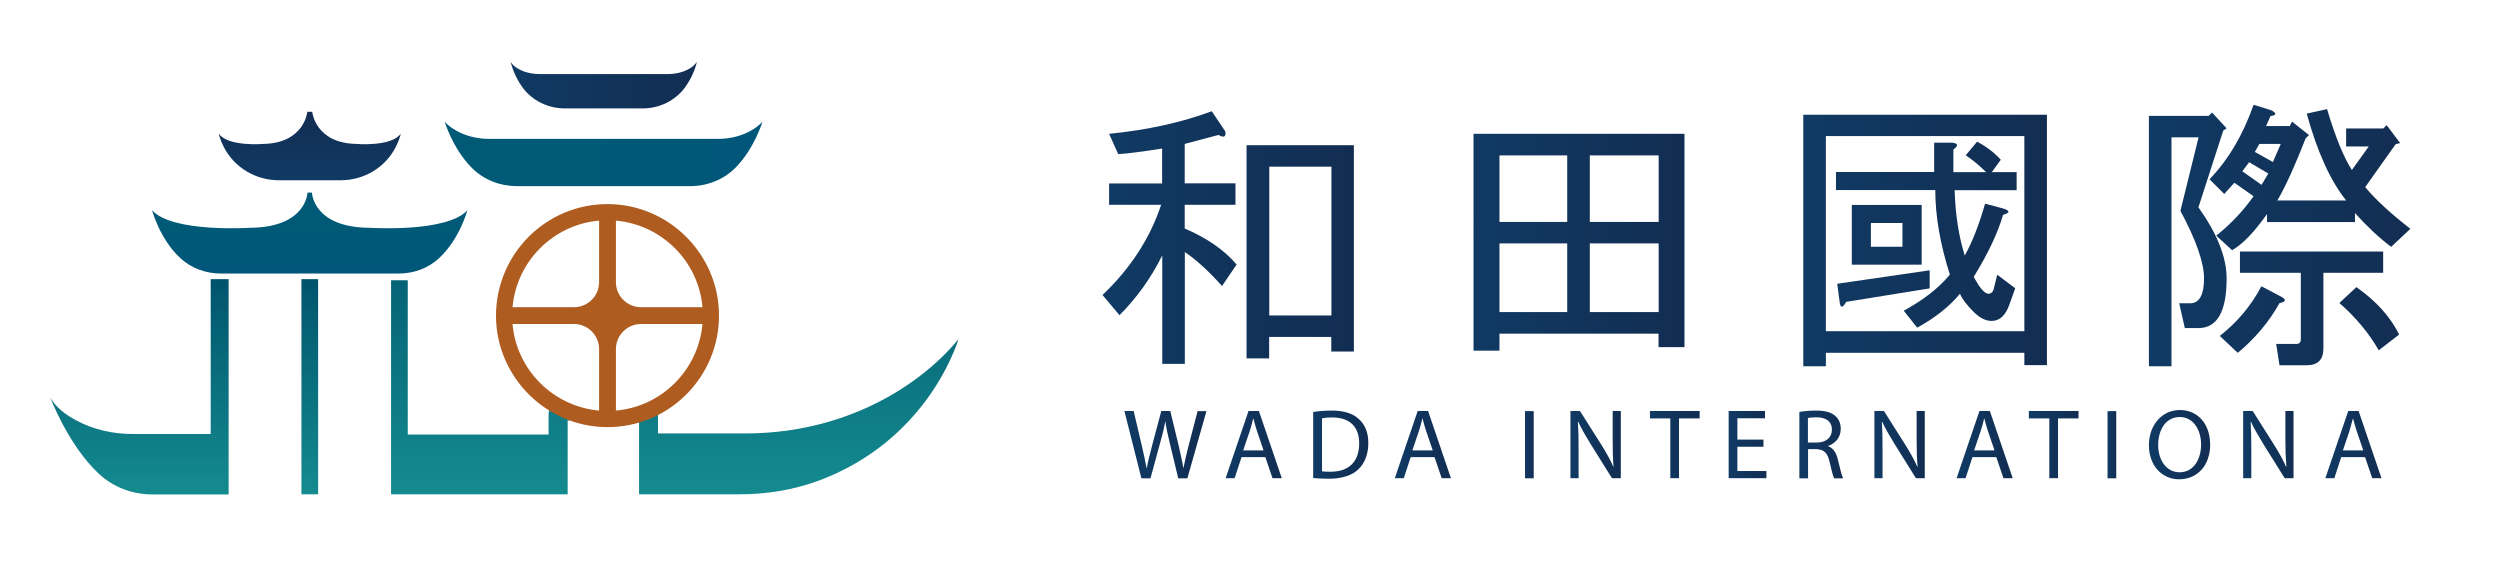 <?xml version="1.0" encoding="UTF-8"?>
<svg id="_h_1" data-name="ϼh 1" xmlns="http://www.w3.org/2000/svg" xmlns:xlink="http://www.w3.org/1999/xlink" viewBox="0 0 178.23 40.5">
  <defs>
    <style>
      .cls-1 {
        fill: url(#GradientFill_3-9);
      }

      .cls-2 {
        fill: url(#GradientFill_2-2);
      }

      .cls-2, .cls-3, .cls-4, .cls-5, .cls-6, .cls-7, .cls-8, .cls-9, .cls-10, .cls-11, .cls-12, .cls-13, .cls-14, .cls-15, .cls-16, .cls-17, .cls-18, .cls-19, .cls-20, .cls-21, .cls-22, .cls-23, .cls-24, .cls-25, .cls-26, .cls-27, .cls-28 {
        fill-rule: evenodd;
      }

      .cls-3 {
        fill: url(#GradientFill_2-4);
      }

      .cls-4 {
        fill: url(#GradientFill_2-3);
      }

      .cls-5 {
        fill: url(#GradientFill_3-4);
      }

      .cls-6 {
        fill: url(#GradientFill_3-7);
      }

      .cls-7 {
        fill: url(#GradientFill_3-5);
      }

      .cls-8 {
        fill: url(#GradientFill_3-6);
      }

      .cls-9 {
        fill: url(#GradientFill_3-2);
      }

      .cls-10 {
        fill: url(#GradientFill_3-3);
      }

      .cls-11 {
        fill: url(#GradientFill_3-8);
      }

      .cls-12 {
        fill: url(#GradientFill_4-2);
      }

      .cls-29 {
        fill: url(#GradientFill_3-17);
      }

      .cls-13 {
        fill: url(#GradientFill_3-19);
      }

      .cls-14 {
        fill: url(#GradientFill_3-18);
      }

      .cls-15 {
        fill: url(#GradientFill_3-10);
      }

      .cls-16 {
        fill: url(#GradientFill_3-11);
      }

      .cls-17 {
        fill: url(#GradientFill_3-15);
      }

      .cls-18 {
        fill: url(#GradientFill_3-14);
      }

      .cls-19 {
        fill: url(#GradientFill_3-13);
      }

      .cls-20 {
        fill: url(#GradientFill_3-12);
      }

      .cls-21 {
        fill: url(#GradientFill_3-21);
      }

      .cls-22 {
        fill: url(#GradientFill_3-20);
      }

      .cls-23 {
        fill: url(#GradientFill_3-22);
      }

      .cls-24 {
        fill: url(#GradientFill_3-16);
      }

      .cls-25 {
        fill: #af5c21;
      }

      .cls-26 {
        fill: url(#GradientFill_2);
      }

      .cls-27 {
        fill: url(#GradientFill_3);
      }

      .cls-28 {
        fill: url(#GradientFill_4);
      }
    </style>
    <linearGradient id="GradientFill_3" data-name="GradientFill 3" x1="78.59" y1="16.94" x2="96.52" y2="16.94" gradientUnits="userSpaceOnUse">
      <stop offset="0" stop-color="#103a64"/>
      <stop offset="1" stop-color="#122d52"/>
    </linearGradient>
    <linearGradient id="GradientFill_3-2" data-name="GradientFill 3" x1="105.06" y1="17.26" x2="120.1" y2="17.26" xlink:href="#GradientFill_3"/>
    <linearGradient id="GradientFill_3-3" data-name="GradientFill 3" x1="128.56" y1="17.14" x2="145.93" y2="17.14" xlink:href="#GradientFill_3"/>
    <linearGradient id="GradientFill_3-4" data-name="GradientFill 3" x1="153.18" y1="16.78" x2="171.84" y2="16.78" xlink:href="#GradientFill_3"/>
    <linearGradient id="GradientFill_3-5" data-name="GradientFill 3" x1="80.16" y1="31.7" x2="86.01" y2="31.7" xlink:href="#GradientFill_3"/>
    <linearGradient id="GradientFill_3-6" data-name="GradientFill 3" x1="87.38" y1="31.7" x2="91.38" y2="31.7" xlink:href="#GradientFill_3"/>
    <linearGradient id="GradientFill_3-7" data-name="GradientFill 3" x1="93.62" y1="31.7" x2="97.55" y2="31.7" xlink:href="#GradientFill_3"/>
    <linearGradient id="GradientFill_3-8" data-name="GradientFill 3" x1="99.43" y1="31.7" x2="103.44" y2="31.7" xlink:href="#GradientFill_3"/>
    <linearGradient id="GradientFill_3-9" data-name="GradientFill 3" x1="108.72" y1="31.7" x2="109.34" y2="31.7" xlink:href="#GradientFill_3"/>
    <linearGradient id="GradientFill_3-10" data-name="GradientFill 3" x1="111.96" y1="31.7" x2="115.56" y2="31.7" xlink:href="#GradientFill_3"/>
    <linearGradient id="GradientFill_3-11" data-name="GradientFill 3" x1="117.63" y1="31.7" x2="121.17" y2="31.7" xlink:href="#GradientFill_3"/>
    <linearGradient id="GradientFill_3-12" data-name="GradientFill 3" x1="123.24" y1="31.7" x2="125.93" y2="31.7" xlink:href="#GradientFill_3"/>
    <linearGradient id="GradientFill_3-13" data-name="GradientFill 3" x1="128.27" y1="31.68" x2="131.39" y2="31.68" xlink:href="#GradientFill_3"/>
    <linearGradient id="GradientFill_3-14" data-name="GradientFill 3" x1="133.63" y1="31.7" x2="137.23" y2="31.7" xlink:href="#GradientFill_3"/>
    <linearGradient id="GradientFill_3-15" data-name="GradientFill 3" x1="139.49" y1="31.7" x2="143.49" y2="31.7" xlink:href="#GradientFill_3"/>
    <linearGradient id="GradientFill_3-16" data-name="GradientFill 3" x1="144.64" y1="31.7" x2="148.18" y2="31.7" xlink:href="#GradientFill_3"/>
    <linearGradient id="GradientFill_3-17" data-name="GradientFill 3" x1="150.25" y1="31.7" x2="150.87" y2="31.7" xlink:href="#GradientFill_3"/>
    <linearGradient id="GradientFill_3-18" data-name="GradientFill 3" x1="153.21" y1="31.7" x2="157.58" y2="31.7" xlink:href="#GradientFill_3"/>
    <linearGradient id="GradientFill_3-19" data-name="GradientFill 3" x1="159.92" y1="31.7" x2="163.52" y2="31.7" xlink:href="#GradientFill_3"/>
    <linearGradient id="GradientFill_3-20" data-name="GradientFill 3" x1="165.77" y1="31.7" x2="169.78" y2="31.7" xlink:href="#GradientFill_3"/>
    <linearGradient id="GradientFill_3-21" data-name="GradientFill 3" x1="22.09" y1="12.86" x2="22.09" y2="7.97" xlink:href="#GradientFill_3"/>
    <linearGradient id="GradientFill_4" data-name="GradientFill 4" x1="22.09" y1="13.74" x2="22.09" y2="19.5" gradientUnits="userSpaceOnUse">
      <stop offset="0" stop-color="#005a75"/>
      <stop offset="1" stop-color="#00577a"/>
    </linearGradient>
    <linearGradient id="GradientFill_2" data-name="GradientFill 2" x1="9.94" y1="19.9" x2="9.94" y2="35.24" gradientUnits="userSpaceOnUse">
      <stop offset="0" stop-color="#00546d"/>
      <stop offset="1" stop-color="#148b8f"/>
    </linearGradient>
    <linearGradient id="GradientFill_2-2" data-name="GradientFill 2" x1="22.09" y1="19.9" x2="22.09" y2="35.24" xlink:href="#GradientFill_2"/>
    <linearGradient id="GradientFill_3-22" data-name="GradientFill 3" x1="36.4" y1="6.08" x2="49.67" y2="6.08" xlink:href="#GradientFill_3"/>
    <linearGradient id="GradientFill_4-2" data-name="GradientFill 4" x1="31.71" y1="10.97" x2="54.37" y2="10.97" xlink:href="#GradientFill_4"/>
    <linearGradient id="GradientFill_2-3" data-name="GradientFill 2" x1="34.26" y1="14.46" x2="34.26" y2="35.24" xlink:href="#GradientFill_2"/>
    <linearGradient id="GradientFill_2-4" data-name="GradientFill 2" x1="56.85" y1="14.46" x2="56.85" y2="35.24" xlink:href="#GradientFill_2"/>
  </defs>
  <g>
    <path class="cls-27" d="M90.49,22.49h4.43V11.88h-4.43v10.61h0Zm-1.61-12.14h7.64v14.71h-1.61v-1.04h-4.43v1.53h-1.61V10.35h0Zm-9.81,4.26v-1.53h3.78v-2.49c-1.34,.21-2.39,.35-3.13,.4l-.65-1.45c2.73-.27,5.17-.81,7.32-1.61l.97,1.45c.05,.38-.11,.46-.49,.24l-2.41,.64v2.81h3.62v1.53h-3.62v1.69c1.61,.69,2.84,1.55,3.7,2.57l-1.04,1.53c-.96-1.08-1.85-1.88-2.65-2.42v7.97h-1.61v-7.73c-.8,1.61-1.82,3.03-3.05,4.26l-1.21-1.44c1.98-1.88,3.38-4.02,4.18-6.43h-3.7Z"/>
    <path class="cls-9" d="M118.25,17.35h-4.91v4.9h4.91v-4.9h0Zm-4.91-1.53h4.91v-4.74h-4.91v4.74h0Zm-1.61,1.53h-4.83v4.9h4.83v-4.9h0Zm0-6.27h-4.83v4.74h4.83v-4.74h0Zm8.36,13.67h-1.85v-.96h-11.34v1.21h-1.85V9.54h15.04v15.2Z"/>
    <path class="cls-10" d="M135.63,15.9h-2.25v1.69h2.25v-1.69h0Zm1.37,2.97h-4.98v-4.26h4.98v4.26h0Zm.57,.4v1.29l-5.95,.96c-.27,.48-.43,.46-.48-.08l-.16-1.21,6.59-.96h0Zm4.82,.32l1.28,.96-.4,1.12c-.27,.8-.7,1.21-1.28,1.21-.43,0-.86-.22-1.29-.65-.48-.48-.81-.91-.97-1.29-.75,.91-1.77,1.72-3.05,2.42l-.96-1.21c1.39-.75,2.49-1.61,3.29-2.57-.7-2.2-1.04-4.21-1.04-6.03h-7.08v-1.29h7v-2.09h1.29c.43,.06,.45,.22,.08,.49v1.61h2.33c-.48-.48-.97-.88-1.45-1.2l.81-.97c.7,.37,1.26,.81,1.69,1.29l-.64,.88h1.77v1.29h-4.42c.05,1.72,.29,3.27,.72,4.66,.54-.96,1.02-2.2,1.45-3.7l1.2,.32c.59,.16,.62,.32,.08,.48-.37,1.29-1.07,2.76-2.09,4.42,.27,.48,.48,.81,.64,.96,.16,.16,.29,.24,.4,.24,.21,0,.35-.13,.4-.4l.24-.96h0Zm-12.22,4.02V9.7h14.15v13.91h-14.15Zm-1.61,2.5V8.18h17.37V26.03h-1.61v-.88h-14.15v.96h-1.61Z"/>
    <path class="cls-5" d="M169.59,24.98c-.7-1.23-1.64-2.35-2.81-3.38l1.21-1.13c1.39,.97,2.41,2.09,3.05,3.38l-1.45,1.12h0Zm-8.52-14.71l-.32,.56,1.29,.72,.56-1.29h-1.53Zm-.73,1.29l1.37,.81-.48,.81-1.37-.97,.48-.64h0Zm1.93,12.95l.24,1.53h1.93c.81,0,1.2-.4,1.2-1.2v-5.39h4.26v-1.52h-10.21v1.52h4.34v4.75c0,.21-.11,.32-.32,.32h-1.45Zm-2.73,.65l-1.29-1.21c1.23-.96,2.23-2.14,2.97-3.54l1.37,.72c.43,.22,.4,.38-.08,.48-.75,1.34-1.74,2.52-2.97,3.54h0Zm9.33-14.72h-1.61v-1.28h2.65l.24-.24,.96,1.28-.32,.08-2.17,3.06c.7,.85,1.77,1.85,3.22,2.97l-1.37,1.29c-.86-.65-1.72-1.45-2.58-2.41v.64h-6.27v-.57c-.91,1.29-1.74,2.15-2.49,2.58l-1.13-1.04c1.02-.81,1.9-1.74,2.66-2.81l-1.37-.96-.72,.8-1.05-1.05c1.34-1.39,2.39-3.16,3.14-5.31l1.29,.4c.37,.22,.35,.35-.08,.4l-.32,.72h1.69l.16-.32,1.21,.96-.24,.24c-.75,1.93-1.42,3.4-2.01,4.42h4.9c-1.12-1.4-2.06-3.46-2.81-6.19l1.45-.32c.59,1.98,1.18,3.43,1.77,4.34l1.21-1.69h0Zm-13.43,4.58c1.12,2.09,1.69,3.7,1.69,4.83s-.32,1.77-.97,1.77h-.8l.4,1.77h.97c1.34,0,2.01-1.18,2.01-3.54,0-1.5-.67-3.19-2.01-5.07l1.77-5.47,.24-.16-1.04-1.13-.24,.24h-4.26V26.11h1.61V9.79h1.93l-1.29,5.23Z"/>
    <g>
      <path class="cls-7" d="M81.37,34.09l-1.21-4.79h.66l.57,2.42c.14,.6,.27,1.19,.35,1.65h.02c.08-.48,.23-1.05,.39-1.66l.64-2.41h.64l.59,2.43c.13,.57,.26,1.14,.34,1.64h.01c.1-.52,.23-1.06,.38-1.65l.63-2.41h.63l-1.36,4.79h-.65l-.6-2.49c-.15-.62-.25-1.08-.32-1.57h-.01c-.08,.48-.19,.94-.37,1.57l-.68,2.49h-.65Z"/>
      <path class="cls-8" d="M90.08,32.1l-.47-1.38c-.1-.31-.18-.6-.25-.87h-.02c-.07,.28-.14,.57-.24,.87l-.47,1.39h1.44Zm-1.57,.49l-.49,1.5h-.64l1.63-4.79h.74l1.63,4.79h-.66l-.51-1.5h-1.7Z"/>
      <path class="cls-6" d="M94.24,33.6c.16,.03,.39,.03,.62,.03,1.33,0,2.04-.74,2.04-2.03,0-1.13-.63-1.84-1.93-1.84-.32,0-.56,.03-.72,.06v3.78h0Zm-.62-4.23c.38-.06,.83-.1,1.31-.1,.89,0,1.52,.21,1.94,.6,.43,.39,.68,.94,.68,1.71s-.24,1.42-.69,1.86c-.45,.45-1.19,.69-2.12,.69-.44,0-.81-.02-1.12-.05v-4.71Z"/>
      <path class="cls-11" d="M102.14,32.1l-.47-1.38c-.1-.31-.18-.6-.25-.87h-.02c-.07,.28-.14,.57-.24,.87l-.47,1.39h1.45Zm-1.57,.49l-.49,1.5h-.64l1.63-4.79h.74l1.63,4.79h-.66l-.51-1.5h-1.7Z"/>
      <rect class="cls-1" x="108.72" y="29.31" width=".62" height="4.79"/>
      <path class="cls-15" d="M111.96,34.09v-4.79h.68l1.53,2.42c.35,.56,.63,1.06,.85,1.56h.01c-.05-.65-.06-1.23-.06-1.97v-2.01h.58v4.79h-.63l-1.52-2.43c-.33-.54-.65-1.08-.89-1.6h-.02c.04,.61,.05,1.19,.05,1.98v2.05h-.58Z"/>
      <polygon class="cls-16" points="119.08 29.83 117.63 29.83 117.63 29.3 121.17 29.3 121.17 29.83 119.7 29.83 119.7 34.09 119.08 34.09 119.08 29.83"/>
      <polygon class="cls-20" points="125.72 31.85 123.86 31.85 123.86 33.58 125.93 33.58 125.93 34.09 123.24 34.09 123.24 29.3 125.83 29.3 125.83 29.82 123.86 29.82 123.86 31.34 125.72 31.34 125.72 31.85"/>
      <path class="cls-19" d="M128.89,31.55h.63c.66,0,1.08-.36,1.08-.91,0-.62-.45-.89-1.1-.89-.3,0-.51,.03-.61,.05v1.75h0Zm-.62-2.18c.32-.06,.76-.1,1.19-.1,.66,0,1.09,.12,1.39,.39,.24,.21,.38,.53,.38,.91,0,.63-.4,1.05-.9,1.22v.02c.36,.13,.59,.47,.7,.97,.16,.67,.27,1.13,.37,1.32h-.64c-.08-.14-.18-.55-.32-1.15-.14-.65-.4-.91-.96-.93h-.58v2.08h-.62v-4.72Z"/>
      <path class="cls-18" d="M133.63,34.09v-4.79h.68l1.53,2.42c.35,.56,.63,1.06,.85,1.56h.02c-.06-.65-.07-1.23-.07-1.97v-2.01h.58v4.79h-.63l-1.52-2.43c-.33-.54-.65-1.08-.89-1.6h-.02c.04,.61,.05,1.19,.05,1.98v2.05h-.58Z"/>
      <path class="cls-17" d="M142.19,32.1l-.47-1.38c-.1-.31-.18-.6-.25-.87h-.02c-.07,.28-.14,.57-.24,.87l-.47,1.39h1.44Zm-1.57,.49l-.49,1.5h-.64l1.63-4.79h.74l1.63,4.79h-.66l-.51-1.5h-1.7Z"/>
      <polygon class="cls-24" points="146.1 29.83 144.64 29.83 144.64 29.3 148.18 29.3 148.18 29.83 146.72 29.83 146.72 34.09 146.1 34.09 146.1 29.83"/>
      <rect class="cls-29" x="150.25" y="29.31" width=".62" height="4.79"/>
      <path class="cls-14" d="M153.86,31.73c0,1.02,.55,1.94,1.53,1.94s1.53-.9,1.53-1.99c0-.95-.5-1.95-1.52-1.95s-1.54,.95-1.54,1.99h0Zm3.71-.08c0,1.64-1,2.52-2.22,2.52s-2.15-.98-2.15-2.43,.94-2.51,2.21-2.51,2.15,1,2.15,2.42Z"/>
      <path class="cls-13" d="M159.92,34.09v-4.79h.68l1.53,2.42c.35,.56,.63,1.06,.85,1.56h.02c-.05-.65-.07-1.23-.07-1.97v-2.01h.58v4.79h-.63l-1.52-2.43c-.33-.54-.65-1.08-.89-1.6h-.02c.04,.61,.05,1.19,.05,1.98v2.05h-.58Z"/>
      <path class="cls-22" d="M168.48,32.1l-.47-1.38c-.1-.31-.18-.6-.25-.87h-.02c-.07,.28-.15,.57-.24,.87l-.47,1.39h1.44Zm-1.57,.49l-.49,1.5h-.64l1.63-4.79h.74l1.63,4.79h-.66l-.51-1.5h-1.7Z"/>
    </g>
  </g>
  <g>
    <path class="cls-21" d="M22.27,7.97h-.36s-.2,2.23-3.13,2.29h0s-2.53,.22-3.19-.74h0s.09,.42,.36,.95h0c.74,1.47,2.28,2.38,3.92,2.38h4.43c1.65,0,3.18-.91,3.92-2.38h0c.27-.54,.36-.95,.36-.95h0c-.66,.96-3.19,.74-3.19,.74h0c-2.93-.06-3.13-2.29-3.13-2.29Z"/>
    <path class="cls-28" d="M15.73,19.5h12.71c1.07,0,2.11-.38,2.89-1.12h0c1.45-1.36,1.99-3.39,1.99-3.39-1.46,1.61-6.96,1.25-6.96,1.25h0c-4.06-.02-4.12-2.51-4.12-2.51h-.32s-.06,2.49-4.12,2.51h0s-5.5,.36-6.96-1.25h0s.54,2.03,1.99,3.39h0c.78,.73,1.82,1.12,2.89,1.12Z"/>
    <path class="cls-26" d="M16.3,35.24v-15.34h-1.28v11.04h-5.57c-1.38,0-2.76-.3-3.98-.95h0c-.76-.4-1.49-.94-1.88-1.64h0s1.27,3.39,3.46,5.43h0c1.03,.96,2.4,1.47,3.81,1.47h5.44Z"/>
    <polygon class="cls-2" points="21.49 19.9 21.49 35.24 22.09 35.24 22.68 35.24 22.68 19.9 22.09 19.9 21.49 19.9"/>
    <path class="cls-23" d="M49.67,4.42h0c-.22,.34-.59,.54-.93,.67h0c-.36,.13-.75,.19-1.13,.19h-9.14c-.39,0-.77-.06-1.13-.19h0c-.34-.13-.72-.34-.93-.67,0,0,.19,.92,.84,1.81h0c.7,.96,1.84,1.5,3.03,1.5h5.53c1.19,0,2.32-.54,3.03-1.5h0c.64-.88,.84-1.79,.84-1.81Z"/>
    <path class="cls-12" d="M36.87,13.27h12.34c1.2,0,2.38-.46,3.22-1.31h0c1.36-1.37,1.93-3.29,1.93-3.29-.2,.23-.47,.43-.75,.6h0c-.73,.43-1.57,.63-2.42,.63h-16.32c-.85,0-1.69-.2-2.42-.63h0c-.28-.17-.55-.36-.75-.6h0s.57,1.92,1.93,3.29h0c.85,.86,2.02,1.31,3.22,1.31Z"/>
    <path class="cls-4" d="M27.89,19.98s-.01,0-.01,.01h0v15.24s0,.01,.01,.01h12.57s.01,0,.01-.01h0v-5.25s0-.01,.01-.01h0s.06,.02,.1,.03h0c.01-.21,.03-.41,.06-.62h0c-.29-.04-.57-.1-.85-.16h0s-.05-.01-.07-.02h0c-.19,.02-.39,.02-.58,.03h0c0,.09-.01,.17-.03,.25h0v1.49s0,.01-.01,.01h-10.02s-.01,0-.01-.01h0v-10.98s0-.01-.01-.01h-1.17Z"/>
    <path class="cls-3" d="M45.54,35.24h7.2c1.92,0,3.82-.31,5.62-.97h0c7.56-2.81,9.76-9.41,9.96-10.07h0s0-.01,0-.01h0s0,0,0,0h0c-1.08,1.32-2.36,2.4-3.66,3.28h0c-3.39,2.28-7.41,3.43-11.49,3.43h-6.25s-.01,0-.01-.01h0v-1.39c-.49,0-.99,0-1.49,0h0s0,.06,0,.09h0c0,.14,0,.29,0,.44h0s.09-.03,.13-.04h0s.01,0,.01,.01h0v5.23s0,.01,.01,.01Z"/>
    <path class="cls-25" d="M43.91,29.27v-4.38c0-.99,.8-1.79,1.79-1.79h4.38c-.29,3.27-2.9,5.89-6.17,6.17h0Zm-7.37-6.17h4.38c.99,0,1.79,.8,1.79,1.79v4.38c-3.27-.29-5.89-2.9-6.17-6.17h0Zm6.17-7.37v4.38c0,.99-.8,1.79-1.79,1.79h-4.38c.29-3.27,2.9-5.89,6.17-6.17h0Zm7.37,6.17h-4.38c-.99,0-1.79-.8-1.79-1.79v-4.38c3.27,.29,5.89,2.9,6.17,6.17h0Zm-6.7-7.35c-4.44-.04-8.05,3.57-8.02,8.02,.04,4.31,3.56,7.84,7.88,7.88,4.44,.04,8.05-3.57,8.02-8.02-.04-4.31-3.56-7.84-7.88-7.88Z"/>
  </g>
</svg>